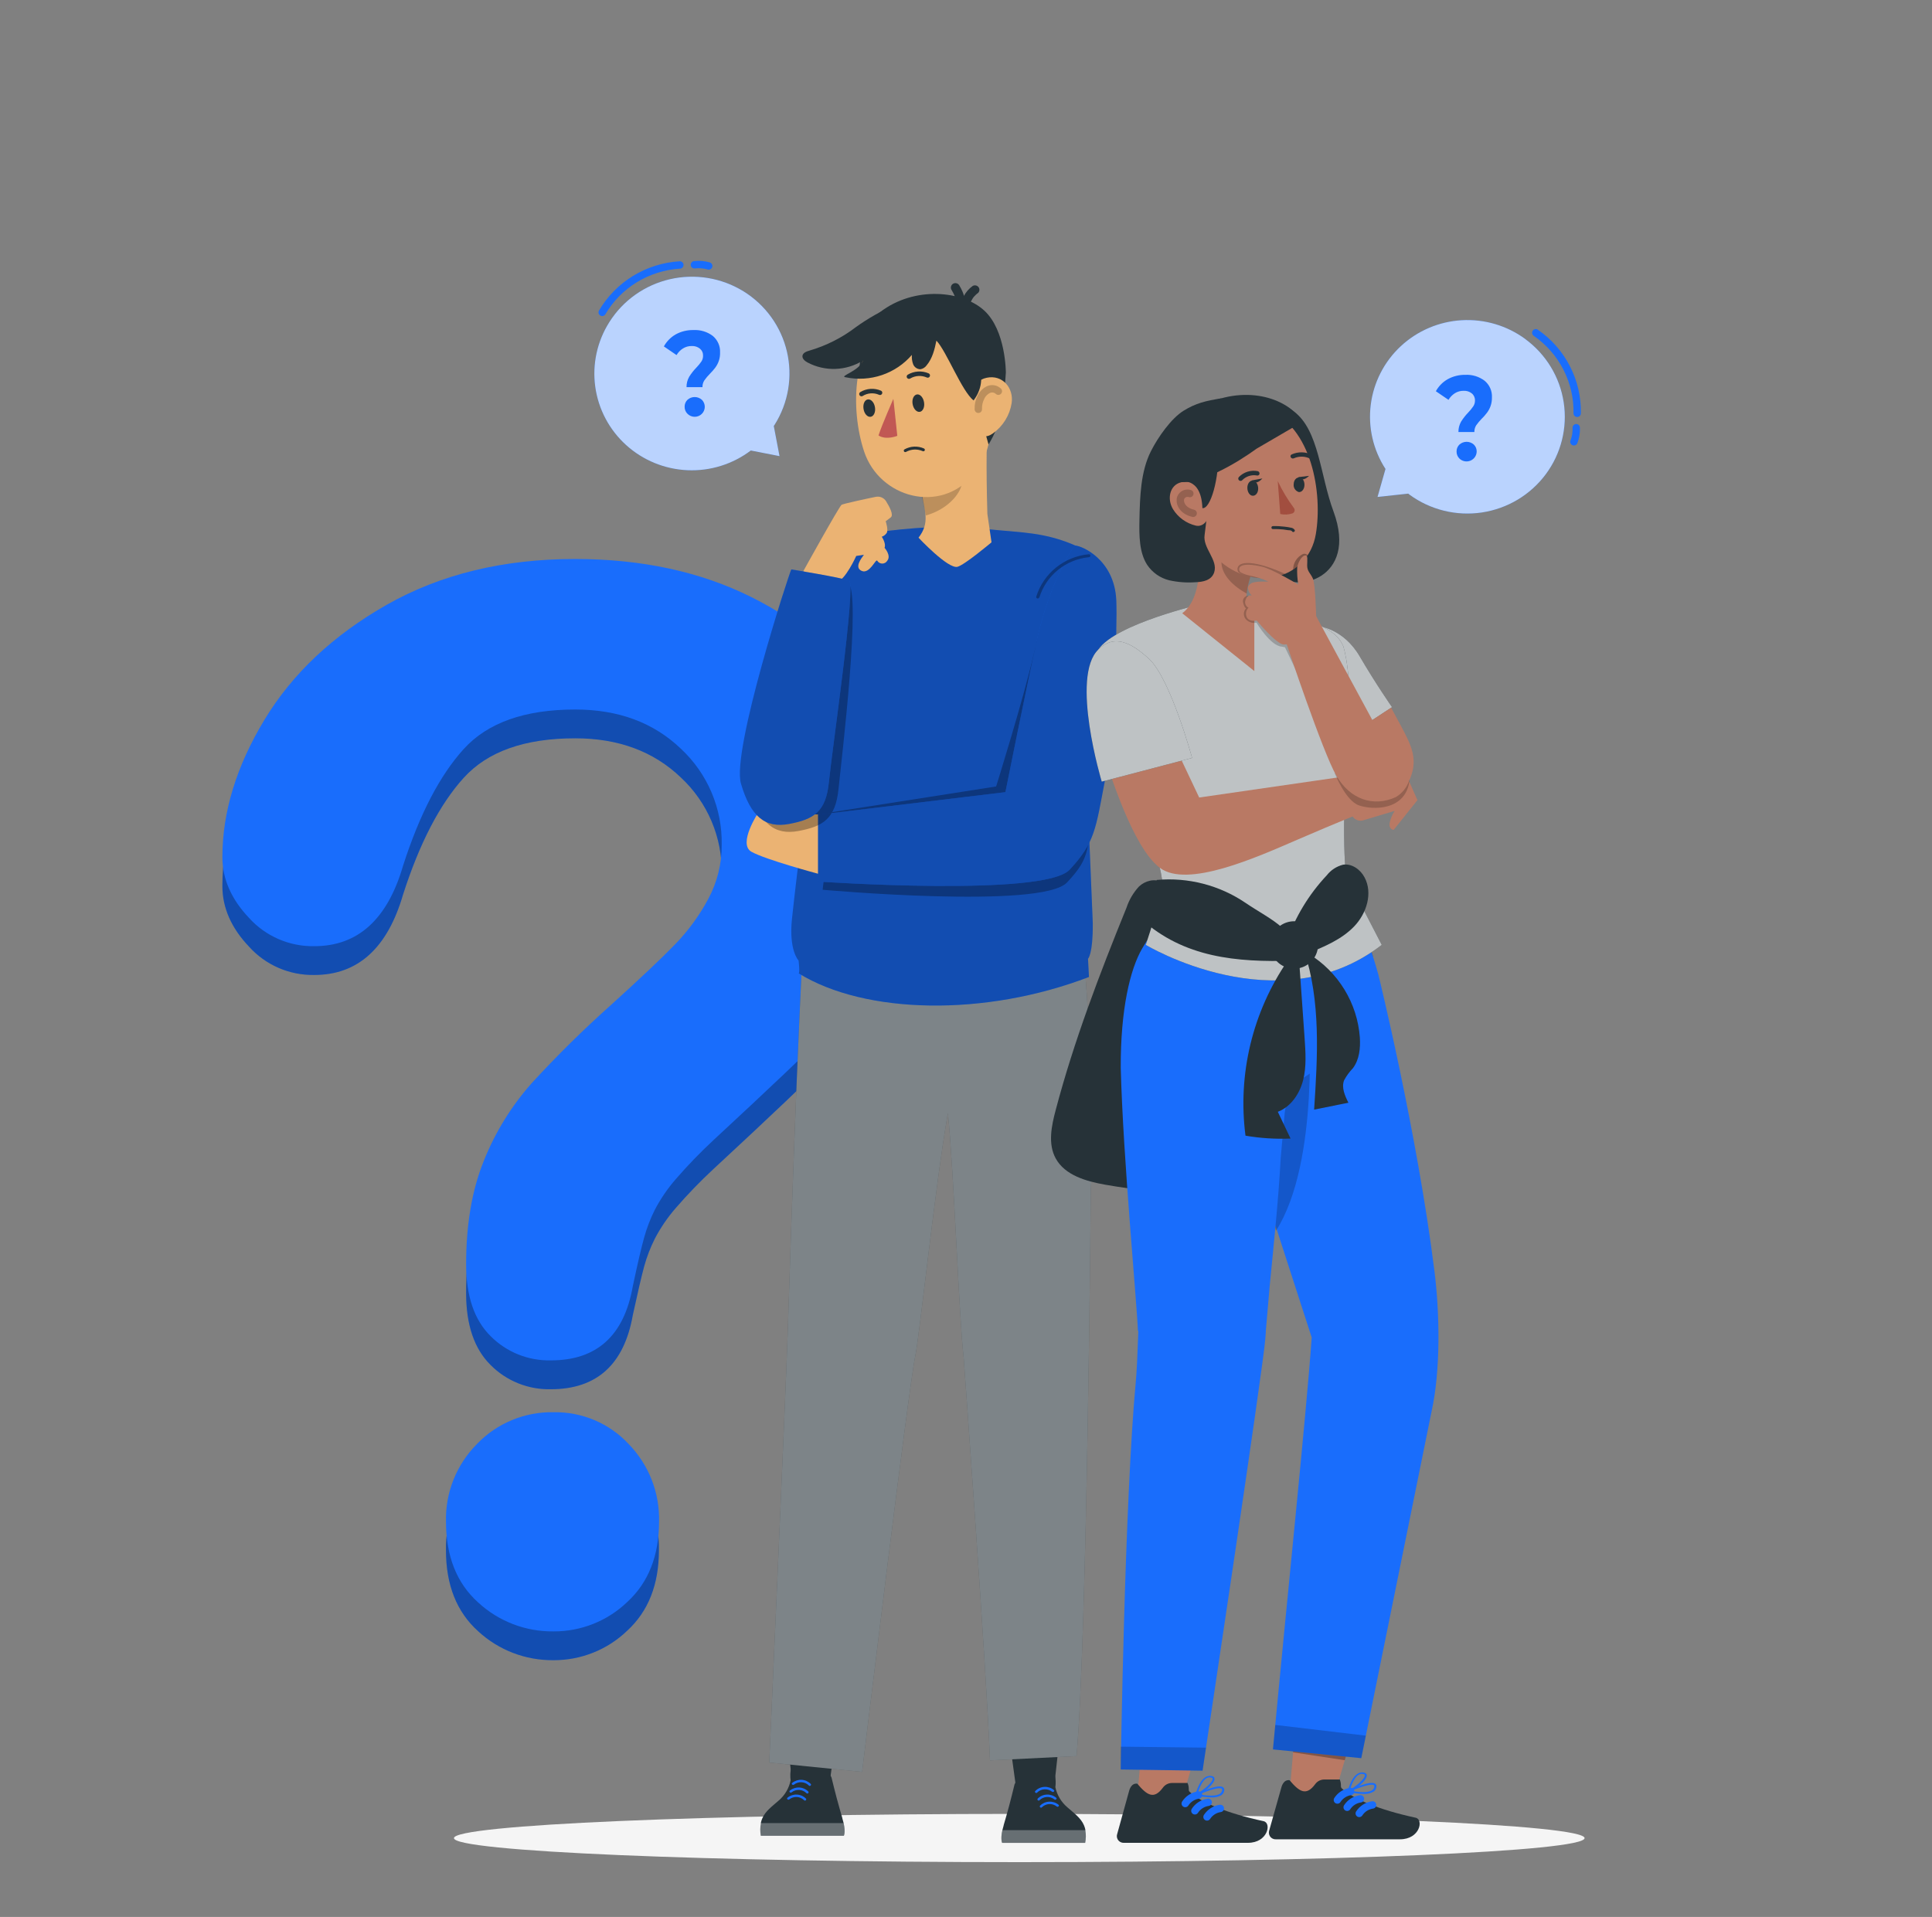 <?xml version="1.0" encoding="UTF-8"?>
<svg xmlns="http://www.w3.org/2000/svg" width="131" height="130" viewBox="0 0 131 130" fill="none">
  <rect x="0" y="0" width="131" height="130" fill="#808080" stroke="none"/>
  <path d="M107.444 124.655C107.444 125.555 90.285 126.284 69.117 126.284C47.949 126.284 30.78 125.555 30.78 124.655C30.78 123.754 47.949 123.012 69.12 123.012C90.291 123.012 107.444 123.754 107.444 124.655Z" fill="#F5F5F5"></path>
  <path d="M37.53 112.587C35.636 112.608 33.807 111.906 32.422 110.625C30.967 109.317 30.24 107.488 30.24 105.136C30.217 104.163 30.392 103.195 30.755 102.291C31.118 101.387 31.661 100.564 32.351 99.873C33.018 99.179 33.822 98.63 34.714 98.261C35.605 97.892 36.564 97.711 37.53 97.729C38.482 97.711 39.426 97.893 40.303 98.263C41.178 98.632 41.966 99.181 42.614 99.873C43.292 100.571 43.824 101.396 44.178 102.299C44.532 103.203 44.702 104.167 44.677 105.136C44.677 107.459 43.957 109.28 42.517 110.598C41.18 111.882 39.39 112.596 37.53 112.587Z" fill="#196DFC"></path>
  <path d="M15.079 60.08C15.079 57.016 16.029 53.913 17.928 50.77C19.827 47.627 22.598 45.024 26.241 42.96C29.886 40.897 34.137 39.865 38.993 39.865C43.508 39.865 47.494 40.727 50.952 42.451C54.41 44.175 57.079 46.521 58.96 49.489C60.821 52.375 61.803 55.734 61.787 59.161C61.787 61.9 61.247 64.302 60.167 66.368C59.166 68.328 57.875 70.129 56.338 71.711C54.859 73.21 52.204 75.733 48.373 79.28C47.477 80.112 46.627 80.991 45.827 81.914C45.273 82.55 44.795 83.248 44.404 83.994C44.102 84.594 43.859 85.222 43.681 85.87C43.508 86.497 43.251 87.604 42.908 89.182C42.318 92.534 40.465 94.211 37.349 94.213C36.591 94.23 35.837 94.093 35.135 93.809C34.432 93.526 33.796 93.104 33.264 92.567C32.157 91.472 31.604 89.844 31.606 87.684C31.606 84.974 32.01 82.628 32.819 80.647C33.584 78.735 34.674 76.968 36.042 75.423C37.757 73.552 39.565 71.769 41.461 70.079C43.454 68.273 44.894 66.911 45.781 65.992C46.668 65.077 47.423 64.043 48.022 62.921C48.63 61.791 48.944 60.528 48.935 59.247C48.959 58.029 48.725 56.819 48.249 55.697C47.773 54.574 47.065 53.563 46.17 52.729C44.318 50.955 41.928 50.068 39.002 50.068C35.581 50.068 33.062 50.961 31.442 52.748C29.822 54.534 28.452 57.17 27.332 60.654C26.274 64.299 24.265 66.12 21.306 66.118C20.475 66.132 19.652 65.969 18.89 65.639C18.129 65.309 17.448 64.821 16.894 64.207C15.684 62.939 15.079 61.563 15.079 60.08Z" fill="#196DFC"></path>
  <g opacity="0.3">
    <path d="M37.53 112.587C35.636 112.608 33.807 111.906 32.422 110.625C30.967 109.317 30.24 107.488 30.24 105.136C30.217 104.163 30.392 103.195 30.755 102.291C31.118 101.387 31.661 100.564 32.351 99.873C33.018 99.179 33.822 98.63 34.714 98.261C35.605 97.892 36.564 97.711 37.53 97.729C38.482 97.711 39.426 97.893 40.303 98.263C41.178 98.632 41.966 99.181 42.614 99.873C43.292 100.571 43.824 101.396 44.178 102.299C44.532 103.203 44.702 104.167 44.677 105.136C44.677 107.459 43.957 109.28 42.517 110.598C41.18 111.882 39.39 112.596 37.53 112.587Z" fill="black"></path>
    <path d="M15.079 60.08C15.079 57.016 16.029 53.913 17.928 50.77C19.827 47.627 22.598 45.024 26.241 42.96C29.886 40.897 34.137 39.865 38.993 39.865C43.508 39.865 47.494 40.727 50.952 42.451C54.41 44.175 57.079 46.521 58.96 49.489C60.821 52.375 61.803 55.734 61.787 59.161C61.787 61.9 61.247 64.302 60.167 66.368C59.166 68.328 57.875 70.129 56.338 71.711C54.859 73.21 52.204 75.733 48.373 79.28C47.477 80.112 46.627 80.991 45.827 81.914C45.273 82.55 44.795 83.248 44.404 83.994C44.102 84.594 43.859 85.222 43.681 85.87C43.508 86.497 43.251 87.604 42.908 89.182C42.318 92.534 40.465 94.211 37.349 94.213C36.591 94.23 35.837 94.093 35.135 93.809C34.432 93.526 33.796 93.104 33.264 92.567C32.157 91.472 31.604 89.844 31.606 87.684C31.606 84.974 32.01 82.628 32.819 80.647C33.584 78.735 34.674 76.968 36.042 75.423C37.757 73.552 39.565 71.769 41.461 70.079C43.454 68.273 44.894 66.911 45.781 65.992C46.668 65.077 47.423 64.043 48.022 62.921C48.63 61.791 48.944 60.528 48.935 59.247C48.959 58.029 48.725 56.819 48.249 55.697C47.773 54.574 47.065 53.563 46.17 52.729C44.318 50.955 41.928 50.068 39.002 50.068C35.581 50.068 33.062 50.961 31.442 52.748C29.822 54.534 28.452 57.17 27.332 60.654C26.274 64.299 24.265 66.12 21.306 66.118C20.475 66.132 19.652 65.969 18.89 65.639C18.129 65.309 17.448 64.821 16.894 64.207C15.684 62.939 15.079 61.563 15.079 60.08Z" fill="black"></path>
  </g>
  <path d="M37.53 110.636C35.636 110.657 33.807 109.955 32.422 108.674C30.967 107.366 30.24 105.535 30.24 103.18C30.217 102.207 30.392 101.239 30.755 100.335C31.118 99.43 31.661 98.608 32.351 97.916C33.018 97.222 33.822 96.674 34.714 96.305C35.605 95.935 36.564 95.754 37.53 95.772C38.482 95.755 39.426 95.936 40.303 96.306C41.179 96.675 41.966 97.224 42.614 97.916C43.294 98.614 43.828 99.438 44.184 100.341C44.539 101.245 44.711 102.21 44.688 103.18C44.688 105.503 43.968 107.324 42.528 108.645C41.188 109.931 39.394 110.646 37.53 110.636Z" fill="#196DFC"></path>
  <path d="M15.079 58.129C15.079 55.065 16.029 51.962 17.928 48.819C19.827 45.676 22.598 43.071 26.241 41.004C29.886 38.94 34.137 37.909 38.993 37.909C43.508 37.909 47.494 38.771 50.952 40.495C54.41 42.219 57.079 44.565 58.96 47.532C60.821 50.419 61.803 53.778 61.787 57.205C61.787 59.944 61.247 62.346 60.167 64.411C59.166 66.372 57.876 68.173 56.338 69.755C54.859 71.252 52.204 73.775 48.373 77.323C47.477 78.155 46.627 79.034 45.827 79.958C45.273 80.594 44.795 81.291 44.404 82.037C44.102 82.638 43.859 83.266 43.681 83.913C43.501 84.542 43.243 85.647 42.908 87.226C42.318 90.581 40.465 92.258 37.349 92.256C36.591 92.273 35.837 92.136 35.135 91.853C34.432 91.57 33.796 91.147 33.264 90.611C32.157 89.517 31.604 87.89 31.606 85.728C31.606 83.017 32.01 80.671 32.819 78.69C33.584 76.779 34.675 75.012 36.042 73.467C37.757 71.596 39.565 69.812 41.461 68.123C43.454 66.317 44.894 64.954 45.781 64.036C46.668 63.12 47.423 62.087 48.022 60.965C48.631 59.835 48.945 58.572 48.935 57.29C48.958 56.073 48.724 54.865 48.248 53.743C47.771 52.622 47.064 51.611 46.17 50.778C44.318 49.004 41.928 48.117 39.002 48.117C35.581 48.117 33.062 49.01 31.442 50.797C29.822 52.583 28.452 55.219 27.332 58.703C26.274 62.347 24.265 64.169 21.306 64.167C20.476 64.181 19.652 64.017 18.891 63.688C18.13 63.359 17.449 62.872 16.894 62.259C15.684 60.987 15.079 59.61 15.079 58.129Z" fill="#196DFC"></path>
  <path d="M103.424 22.992C102.182 22.079 100.657 21.628 99.115 21.716C97.573 21.805 96.111 22.427 94.983 23.475C93.856 24.523 93.134 25.931 92.944 27.453C92.754 28.974 93.108 30.514 93.944 31.804L93.404 33.701L95.488 33.476C95.518 33.497 95.542 33.524 95.572 33.546C96.982 34.578 98.748 35.013 100.48 34.754C102.213 34.494 103.771 33.562 104.811 32.163C105.852 30.763 106.29 29.011 106.028 27.291C105.767 25.571 104.828 24.024 103.418 22.992H103.424Z" fill="#196DFC"></path>
  <path opacity="0.7" d="M103.424 22.992C102.182 22.079 100.657 21.628 99.115 21.716C97.573 21.805 96.111 22.427 94.983 23.475C93.856 24.523 93.134 25.931 92.944 27.453C92.754 28.974 93.108 30.514 93.944 31.804L93.404 33.701L95.488 33.476C95.518 33.497 95.542 33.524 95.572 33.546C96.982 34.578 98.748 35.013 100.48 34.754C102.213 34.494 103.771 33.562 104.811 32.163C105.852 30.763 106.29 29.011 106.028 27.291C105.767 25.571 104.828 24.024 103.418 22.992H103.424Z" fill="white"></path>
  <path d="M104.134 22.566C105.018 23.177 105.738 23.995 106.227 24.949C106.717 25.902 106.963 26.96 106.942 28.03" stroke="#196DFC" stroke-width="0.5" stroke-linecap="round" stroke-linejoin="round"></path>
  <path d="M106.877 29.006C106.892 29.332 106.839 29.658 106.72 29.962" stroke="#196DFC" stroke-width="0.5" stroke-linecap="round" stroke-linejoin="round"></path>
  <path d="M99.071 28.59C99.212 28.367 99.376 28.159 99.56 27.968C99.685 27.839 99.799 27.699 99.9 27.55C99.974 27.435 100.013 27.301 100.011 27.165C100.015 27.073 99.998 26.983 99.962 26.899C99.925 26.816 99.87 26.741 99.8 26.682C99.644 26.556 99.445 26.492 99.244 26.503C99.034 26.499 98.828 26.555 98.65 26.666C98.471 26.78 98.323 26.934 98.215 27.116L97.359 26.532C97.547 26.189 97.828 25.905 98.169 25.712C98.534 25.513 98.944 25.412 99.36 25.42C99.831 25.396 100.295 25.54 100.67 25.825C100.833 25.962 100.963 26.135 101.048 26.33C101.133 26.525 101.172 26.738 101.161 26.95C101.166 27.152 101.134 27.354 101.066 27.545C101.01 27.701 100.931 27.848 100.832 27.982C100.74 28.1 100.621 28.25 100.472 28.392C100.332 28.534 100.204 28.687 100.089 28.85C100.007 28.986 99.966 29.142 99.97 29.3H98.89C98.885 29.052 98.948 28.807 99.071 28.59ZM98.958 31.099C98.895 31.036 98.845 30.962 98.811 30.88C98.778 30.798 98.762 30.71 98.763 30.622C98.761 30.534 98.777 30.447 98.81 30.366C98.843 30.285 98.892 30.212 98.955 30.15C99.089 30.029 99.264 29.962 99.445 29.962C99.626 29.962 99.801 30.029 99.935 30.15C99.998 30.212 100.047 30.285 100.08 30.366C100.113 30.447 100.129 30.534 100.127 30.622C100.124 30.755 100.083 30.885 100.007 30.995C99.931 31.105 99.825 31.191 99.7 31.242C99.576 31.292 99.439 31.306 99.308 31.28C99.176 31.255 99.054 31.192 98.958 31.099Z" fill="#196DFC"></path>
  <path d="M41.31 21.855C40.488 23.156 40.152 24.702 40.361 26.223C40.569 27.745 41.31 29.145 42.452 30.18C43.595 31.216 45.067 31.82 46.612 31.888C48.158 31.956 49.678 31.483 50.908 30.552L52.855 30.933L52.466 28.888C52.485 28.856 52.51 28.829 52.529 28.797C52.988 28.066 53.297 27.252 53.44 26.402C53.582 25.552 53.554 24.682 53.358 23.843C53.162 23.004 52.801 22.211 52.296 21.51C51.791 20.809 51.152 20.214 50.416 19.758C49.679 19.303 48.859 18.995 48.003 18.854C47.147 18.713 46.271 18.74 45.425 18.935C43.718 19.328 42.237 20.379 41.31 21.855Z" fill="#196DFC"></path>
  <path opacity="0.7" d="M41.31 21.855C40.488 23.156 40.152 24.702 40.361 26.223C40.569 27.745 41.31 29.145 42.452 30.18C43.595 31.216 45.067 31.82 46.612 31.888C48.158 31.956 49.678 31.483 50.908 30.552L52.855 30.933L52.466 28.888C52.485 28.856 52.51 28.829 52.529 28.797C52.988 28.066 53.297 27.252 53.44 26.402C53.582 25.552 53.554 24.682 53.358 23.843C53.162 23.004 52.801 22.211 52.296 21.51C51.791 20.809 51.152 20.214 50.416 19.758C49.679 19.303 48.859 18.995 48.003 18.854C47.147 18.713 46.271 18.74 45.425 18.935C43.718 19.328 42.237 20.379 41.31 21.855Z" fill="white"></path>
  <path d="M40.832 21.185C41.375 20.261 42.14 19.483 43.058 18.922C43.977 18.361 45.021 18.034 46.097 17.969" stroke="#196DFC" stroke-width="0.5" stroke-linecap="round" stroke-linejoin="round"></path>
  <path d="M47.083 17.956C47.409 17.917 47.739 17.944 48.055 18.036" stroke="#196DFC" stroke-width="0.5" stroke-linecap="round" stroke-linejoin="round"></path>
  <path d="M46.729 25.554C46.868 25.33 47.031 25.122 47.215 24.932C47.342 24.803 47.458 24.663 47.56 24.514C47.635 24.399 47.673 24.265 47.671 24.128C47.675 24.037 47.659 23.946 47.622 23.863C47.586 23.779 47.53 23.705 47.461 23.646C47.304 23.519 47.106 23.455 46.904 23.466C46.695 23.462 46.488 23.519 46.31 23.63C46.131 23.743 45.981 23.898 45.873 24.08L45.014 23.493C45.203 23.15 45.483 22.866 45.824 22.673C46.192 22.473 46.607 22.373 47.026 22.383C47.494 22.358 47.956 22.499 48.33 22.78C48.494 22.917 48.624 23.09 48.71 23.285C48.796 23.481 48.835 23.693 48.824 23.906C48.836 24.277 48.719 24.641 48.495 24.937C48.403 25.055 48.281 25.205 48.136 25.348C47.994 25.489 47.866 25.642 47.752 25.806C47.668 25.941 47.626 26.097 47.631 26.256H46.551C46.546 26.01 46.608 25.768 46.729 25.554ZM46.615 28.062C46.552 28 46.502 27.926 46.469 27.844C46.436 27.762 46.419 27.674 46.421 27.585C46.419 27.498 46.435 27.411 46.468 27.33C46.501 27.249 46.55 27.175 46.613 27.114C46.747 26.993 46.922 26.926 47.103 26.926C47.284 26.926 47.459 26.993 47.593 27.114C47.72 27.242 47.79 27.416 47.788 27.596C47.786 27.776 47.712 27.947 47.582 28.073C47.453 28.199 47.278 28.268 47.097 28.266C46.915 28.264 46.742 28.191 46.615 28.062Z" fill="#196DFC"></path>
  <path d="M67.867 113.75L68.92 121.417L71.437 121.543L72.252 114.152L67.867 113.75Z" fill="#263238"></path>
  <path d="M73.58 124.976H67.951C67.951 124.976 67.827 124.741 67.967 124.116C67.989 124.02 68.018 123.913 68.053 123.795V123.779C68.108 123.604 68.167 123.393 68.232 123.162C68.502 122.227 68.793 121.005 68.793 121.005C68.793 121.005 69.73 119.013 70.824 119.512C71.785 119.946 71.558 121.195 71.558 121.195C71.67 121.733 71.96 122.218 72.382 122.573C72.832 122.972 73.281 123.28 73.497 123.779C73.538 123.874 73.57 123.974 73.591 124.076C73.593 124.089 73.593 124.103 73.591 124.116C73.642 124.401 73.638 124.693 73.58 124.976Z" fill="#263238"></path>
  <path opacity="0.3" d="M67.967 124.116C67.827 124.741 67.951 124.976 67.951 124.976H73.58C73.642 124.694 73.649 124.402 73.602 124.116H67.967Z" fill="white"></path>
  <path d="M71.337 121.509C71.19 121.391 71.004 121.333 70.816 121.344C70.628 121.356 70.45 121.436 70.319 121.57C70.243 121.645 70.124 121.527 70.203 121.455C70.365 121.29 70.584 121.192 70.816 121.18C71.049 121.168 71.277 121.243 71.456 121.391C71.539 121.458 71.42 121.573 71.337 121.509Z" fill="#196DFC"></path>
  <path d="M71.496 122.031C71.349 121.913 71.163 121.855 70.975 121.866C70.787 121.877 70.609 121.958 70.478 122.093C70.462 122.105 70.442 122.111 70.421 122.109C70.401 122.108 70.382 122.099 70.368 122.085C70.353 122.07 70.345 122.051 70.344 122.031C70.343 122.011 70.349 121.991 70.362 121.975C70.525 121.811 70.743 121.714 70.975 121.703C71.206 121.691 71.434 121.766 71.612 121.913C71.698 121.978 71.58 122.095 71.496 122.031Z" fill="#196DFC"></path>
  <path d="M71.655 122.511C71.508 122.393 71.323 122.334 71.134 122.346C70.946 122.357 70.769 122.438 70.637 122.573C70.621 122.585 70.601 122.591 70.581 122.589C70.56 122.588 70.541 122.579 70.527 122.564C70.513 122.55 70.504 122.531 70.503 122.511C70.502 122.49 70.509 122.47 70.521 122.455C70.685 122.291 70.904 122.194 71.136 122.182C71.368 122.171 71.595 122.246 71.774 122.393C71.858 122.457 71.739 122.575 71.655 122.511Z" fill="#196DFC"></path>
  <path d="M57.302 113.27L56.249 120.938L53.733 121.064L52.917 113.672L57.302 113.27Z" fill="#263238"></path>
  <path d="M51.589 124.497H57.218C57.218 124.497 57.343 124.261 57.202 123.637C57.181 123.54 57.151 123.433 57.116 123.315C57.116 123.315 57.116 123.315 57.116 123.299C57.065 123.125 57.002 122.913 56.938 122.682C56.668 121.747 56.379 120.538 56.379 120.538C56.379 120.538 55.442 118.547 54.346 119.046C53.384 119.48 53.611 120.729 53.611 120.729C53.503 121.265 53.218 121.749 52.801 122.106C52.35 122.506 51.902 122.814 51.689 123.312C51.647 123.408 51.614 123.508 51.592 123.61C51.59 123.623 51.59 123.637 51.592 123.65C51.538 123.93 51.537 124.217 51.589 124.497Z" fill="#263238"></path>
  <path opacity="0.3" d="M57.202 123.636C57.343 124.261 57.218 124.497 57.218 124.497H51.589C51.527 124.214 51.52 123.922 51.567 123.636H57.202Z" fill="white"></path>
  <path d="M53.833 121.029C53.979 120.911 54.165 120.852 54.354 120.864C54.542 120.875 54.719 120.956 54.85 121.09C54.926 121.165 55.045 121.048 54.967 120.975C54.804 120.811 54.586 120.713 54.354 120.701C54.123 120.689 53.895 120.764 53.717 120.911C53.63 120.978 53.749 121.093 53.833 121.029Z" fill="#196DFC"></path>
  <path d="M53.673 121.551C53.82 121.434 54.006 121.375 54.194 121.386C54.383 121.398 54.56 121.479 54.691 121.613C54.707 121.625 54.728 121.631 54.748 121.63C54.768 121.628 54.787 121.619 54.802 121.605C54.816 121.59 54.824 121.571 54.825 121.551C54.826 121.531 54.82 121.511 54.807 121.495C54.644 121.331 54.426 121.234 54.194 121.223C53.963 121.212 53.736 121.287 53.557 121.433C53.474 121.498 53.59 121.616 53.673 121.551Z" fill="#196DFC"></path>
  <path d="M53.514 122.031C53.661 121.913 53.847 121.855 54.035 121.866C54.223 121.877 54.401 121.958 54.532 122.093C54.548 122.105 54.568 122.111 54.589 122.109C54.609 122.108 54.628 122.099 54.642 122.085C54.657 122.07 54.665 122.051 54.666 122.031C54.667 122.011 54.661 121.991 54.648 121.975C54.485 121.811 54.266 121.714 54.035 121.703C53.804 121.691 53.576 121.766 53.398 121.913C53.312 121.978 53.43 122.095 53.514 122.031Z" fill="#196DFC"></path>
  <path d="M73.381 63.43L61.673 64.122L54.51 62.894C54.51 62.894 54.024 71.02 53.414 90.316C53.279 94.521 52.159 119.528 52.159 119.528L58.455 120.163C58.455 120.163 61.582 94.226 62.059 91.962C62.348 90.6 63.41 80.371 64.273 75.48C64.687 79.558 65.029 89.4 65.34 92.047C65.34 92.047 66.903 113.335 67.125 119.383L72.995 119.094C73.718 110.805 73.964 80.609 73.964 80.609C74.369 74.266 73.381 63.43 73.381 63.43Z" fill="#263238"></path>
  <path opacity="0.4" d="M73.381 63.43L61.673 64.122L54.51 62.894C54.51 62.894 54.024 71.02 53.414 90.316C53.279 94.521 52.159 119.528 52.159 119.528L58.455 120.163C58.455 120.163 61.582 94.226 62.059 91.962C62.348 90.6 63.41 80.371 64.273 75.48C64.687 79.558 65.029 89.4 65.34 92.047C65.34 92.047 66.903 113.335 67.125 119.383L72.995 119.094C73.718 110.805 73.964 80.609 73.964 80.609C74.369 74.266 73.381 63.43 73.381 63.43Z" fill="white"></path>
  <path d="M59.195 36.11C60.275 36.043 63.077 35.475 67.095 35.899C69.185 36.121 70.894 36.073 73.035 37.051L74.096 62.608C74.112 64.719 73.772 65.019 73.772 65.019C73.772 65.019 73.832 66.218 73.837 66.255C66.776 68.965 58.647 68.788 54.148 66.006C54.254 66.022 54.148 65.14 54.148 65.14C54.148 65.14 53.471 64.457 53.703 62.286C54.478 55.05 56.176 43.373 57.378 36.861C57.413 36.695 59.03 36.121 59.195 36.11Z" fill="#196DFC"></path>
  <path opacity="0.3" d="M59.195 36.11C60.275 36.043 63.077 35.475 67.095 35.899C69.185 36.121 70.894 36.073 73.035 37.051L74.096 62.608C74.112 64.719 73.772 65.019 73.772 65.019C73.772 65.019 73.832 66.218 73.837 66.255C66.776 68.965 58.647 68.788 54.148 66.006C54.254 66.022 54.148 65.14 54.148 65.14C54.148 65.14 53.471 64.457 53.703 62.286C54.478 55.05 56.176 43.373 57.378 36.861C57.413 36.695 59.03 36.121 59.195 36.11Z" fill="black"></path>
  <path opacity="0.3" d="M72.268 38.447C71.998 38.447 70.856 41.058 70.13 44.223C69.403 47.388 67.543 53.335 67.543 53.335L56.419 55.077L55.779 60.34C55.779 60.34 70.629 61.68 72.352 59.844C74.075 58.009 73.607 57.644 74.242 54.361C74.801 51.434 75.098 44.086 75.009 42.135C74.876 39.361 72.652 38.455 72.268 38.447Z" fill="black"></path>
  <path d="M51.43 55.085C51.43 55.085 50.001 57.229 50.954 57.765C51.907 58.301 55.471 59.255 55.471 59.255V55.235L51.43 55.085Z" fill="#EBB373"></path>
  <path d="M72.946 37.008C72.676 37.008 71.123 39.849 70.4 43.014C69.676 46.179 68.172 53.721 68.172 53.721L55.482 55.251V59.785C55.482 59.785 70.799 60.841 72.527 58.981C74.255 57.121 74.296 56.197 74.922 52.917C75.481 49.99 75.778 42.639 75.689 40.69C75.554 37.919 73.329 37.016 72.946 37.008Z" fill="#196DFC"></path>
  <path opacity="0.3" d="M72.946 37.008C72.676 37.008 71.123 39.849 70.4 43.014C69.676 46.179 68.172 53.721 68.172 53.721L55.482 55.251V59.785C55.482 59.785 70.799 60.841 72.527 58.981C74.255 57.121 74.296 56.197 74.922 52.917C75.481 49.99 75.778 42.639 75.689 40.69C75.554 37.919 73.329 37.016 72.946 37.008Z" fill="black"></path>
  <g opacity="0.3">
    <path d="M70.47 40.532C70.694 39.795 71.133 39.141 71.732 38.653C72.331 38.164 73.063 37.863 73.834 37.788C73.964 37.788 73.964 37.576 73.834 37.587C73.018 37.661 72.243 37.975 71.606 38.488C70.97 39.001 70.502 39.69 70.262 40.468C70.258 40.493 70.263 40.519 70.276 40.54C70.29 40.562 70.311 40.577 70.336 40.584C70.361 40.591 70.387 40.588 70.41 40.577C70.433 40.565 70.45 40.545 70.459 40.522L70.47 40.532Z" fill="black"></path>
  </g>
  <path d="M60.056 35.352C60.056 35.352 60.259 35.966 60.113 36.156C60.034 36.27 59.92 36.355 59.789 36.4C59.789 36.4 60.099 36.858 59.978 37.15C59.978 37.15 60.445 37.67 60.164 38.024C60.13 38.083 60.08 38.133 60.02 38.167C59.96 38.202 59.892 38.22 59.823 38.22C59.753 38.22 59.685 38.202 59.625 38.167C59.565 38.133 59.516 38.083 59.481 38.024C59.384 37.871 58.963 38.951 58.431 38.718C57.899 38.485 58.414 37.855 58.577 37.624L58.058 37.702C58.058 37.702 57.299 39.385 56.732 39.463C56.165 39.541 54.616 39.38 54.478 38.718C54.478 38.718 56.908 34.325 57.065 34.232C57.189 34.162 58.622 33.848 59.37 33.696C59.504 33.666 59.644 33.678 59.771 33.73C59.897 33.783 60.005 33.873 60.078 33.988C60.318 34.374 60.618 34.934 60.391 35.095L60.056 35.349" fill="#EBB373"></path>
  <path opacity="0.3" d="M54.297 39.09C54.165 39.275 50.223 51.386 50.879 53.621C51.535 55.857 52.518 56.663 54.157 56.352C55.795 56.041 56.649 55.548 56.857 53.495C57.065 51.443 58.444 40.079 57.483 39.487C57.011 39.203 54.297 39.09 54.297 39.09Z" fill="black"></path>
  <path d="M53.657 38.616C53.528 38.801 49.586 50.909 50.242 53.144C50.898 55.38 51.88 56.186 53.519 55.875C55.158 55.565 56.009 55.071 56.206 53.021C56.403 50.971 58.074 39.578 57.569 39.375C57.065 39.171 53.657 38.616 53.657 38.616Z" fill="#196DFC"></path>
  <path opacity="0.3" d="M53.657 38.616C53.528 38.801 49.586 50.909 50.242 53.144C50.898 55.38 51.88 56.186 53.519 55.875C55.158 55.565 56.009 55.071 56.206 53.021C56.403 50.971 58.074 39.578 57.569 39.375C57.065 39.171 53.657 38.616 53.657 38.616Z" fill="black"></path>
  <path d="M67.23 36.778C67.23 36.778 65.397 38.321 64.919 38.439C64.276 38.597 62.281 36.464 62.281 36.464C63.072 35.443 62.689 34.66 62.513 33.487L67.557 28.663C67.557 28.663 67.03 28.663 67.017 28.663C66.887 29.083 66.857 31.629 66.949 34.851L67.23 36.778Z" fill="#EBB373"></path>
  <g opacity="0.2">
    <path d="M65.07 33.248C64.646 34.068 63.72 34.703 62.772 34.958C62.772 34.87 62.732 34.746 62.721 34.66C62.702 34.526 62.651 34.325 62.624 34.186C62.597 34.047 62.545 33.832 62.494 33.65C62.467 33.583 62.443 33.599 62.419 33.532L62.365 33.393L64.984 31.721C65.248 31.841 65.399 32.584 65.07 33.248Z" fill="black"></path>
  </g>
  <path d="M67.181 25.321C67.171 24.572 66.969 23.838 66.592 23.189C66.216 22.54 65.679 21.997 65.032 21.611C64.385 21.226 63.649 21.012 62.895 20.988C62.141 20.965 61.393 21.133 60.723 21.477C57.677 23.021 57.65 27.813 58.595 30.63C59.643 33.76 63.752 34.886 65.988 32.203C67.473 30.418 67.262 28.539 67.181 25.321Z" fill="#EBB373"></path>
  <path d="M62.656 27.288C62.708 27.612 62.575 27.901 62.362 27.931C62.149 27.96 61.933 27.725 61.879 27.395C61.825 27.065 61.96 26.781 62.176 26.749C62.392 26.717 62.605 26.961 62.656 27.288Z" fill="#263238"></path>
  <path d="M59.327 27.62C59.381 27.944 59.249 28.234 59.033 28.266C58.817 28.298 58.603 28.06 58.552 27.73C58.501 27.4 58.63 27.116 58.846 27.087C59.062 27.057 59.276 27.296 59.327 27.62Z" fill="#263238"></path>
  <path d="M60.575 27.047C60.575 27.047 59.794 28.823 59.567 29.531C60.089 29.869 60.842 29.558 60.842 29.558L60.575 27.047Z" fill="#C15854"></path>
  <path d="M63.002 25.581C62.98 25.597 62.954 25.608 62.926 25.612C62.899 25.615 62.871 25.612 62.845 25.602C62.666 25.523 62.471 25.487 62.276 25.498C62.08 25.509 61.89 25.567 61.722 25.666C61.688 25.689 61.647 25.698 61.606 25.691C61.566 25.684 61.53 25.662 61.506 25.629C61.494 25.612 61.486 25.594 61.481 25.574C61.477 25.554 61.476 25.534 61.48 25.514C61.483 25.494 61.491 25.475 61.502 25.458C61.513 25.441 61.527 25.426 61.544 25.414C61.755 25.288 61.994 25.213 62.241 25.196C62.487 25.179 62.734 25.221 62.961 25.318C62.98 25.325 62.998 25.336 63.013 25.351C63.027 25.365 63.039 25.382 63.047 25.4C63.055 25.419 63.059 25.439 63.059 25.46C63.059 25.48 63.056 25.5 63.048 25.519C63.037 25.543 63.021 25.564 63.002 25.581Z" fill="#263238"></path>
  <path d="M58.344 26.859C58.316 26.847 58.293 26.825 58.279 26.797C58.269 26.78 58.262 26.761 58.259 26.741C58.256 26.721 58.258 26.7 58.263 26.681C58.268 26.661 58.278 26.643 58.29 26.627C58.303 26.611 58.318 26.598 58.336 26.588C58.545 26.462 58.782 26.388 59.027 26.372C59.271 26.356 59.516 26.399 59.74 26.497C59.758 26.506 59.775 26.519 59.788 26.534C59.801 26.549 59.811 26.567 59.817 26.586C59.824 26.606 59.826 26.626 59.824 26.646C59.823 26.666 59.817 26.686 59.808 26.703C59.799 26.722 59.787 26.738 59.772 26.751C59.757 26.765 59.739 26.775 59.72 26.781C59.701 26.788 59.681 26.791 59.66 26.789C59.64 26.788 59.62 26.782 59.602 26.773C59.424 26.695 59.23 26.662 59.036 26.677C58.842 26.691 58.654 26.753 58.49 26.856C58.468 26.869 58.443 26.876 58.417 26.877C58.392 26.877 58.367 26.871 58.344 26.859Z" fill="#263238"></path>
  <path d="M66.223 27.266C66.223 27.266 65.734 21.815 64.02 21.609C62.305 21.402 62.041 22.989 60.917 23.029C59.794 23.069 59.81 22.247 59.81 22.247C59.154 22.71 58.714 24.04 58.258 25.066C58.258 25.066 58.49 22.073 59.684 21.159C62.003 19.382 65.262 19.706 66.736 21.059C68.21 22.413 68.202 25.272 68.202 25.272C68.056 27.483 67.891 28.724 67.028 30.145L66.223 27.266Z" fill="#263238"></path>
  <path d="M68.596 27.336C68.531 27.745 68.386 28.138 68.167 28.491C67.949 28.844 67.663 29.151 67.325 29.394C66.412 30.037 65.872 29.022 65.802 27.968C65.737 27.022 65.831 25.843 66.903 25.618C67.975 25.393 68.745 26.307 68.596 27.336Z" fill="#EBB373"></path>
  <path opacity="0.2" d="M67.694 26.532C67.606 26.45 67.495 26.395 67.375 26.375C67.256 26.355 67.133 26.371 67.022 26.419C66.802 26.524 66.626 26.701 66.523 26.921C66.387 27.178 66.323 27.467 66.336 27.757" stroke="black" stroke-width="0.5" stroke-linecap="round" stroke-linejoin="round"></path>
  <path d="M65.413 22.793C65.305 22.417 65.119 22.067 64.868 21.765C64.617 21.463 64.305 21.217 63.952 21.041C63.607 20.906 63.242 20.827 62.872 20.808C61.889 20.727 62.54 20.398 61.555 20.478L60.637 20.706C59.724 21.101 58.857 21.593 58.05 22.172C57.101 22.899 56.025 23.444 54.875 23.78C54.68 23.836 54.448 23.924 54.413 24.12C54.378 24.316 54.572 24.485 54.753 24.581C55.336 24.89 55.99 25.041 56.65 25.018C57.31 24.995 57.952 24.8 58.512 24.452C58.261 25.181 56.827 25.524 57.356 25.589C58.171 25.755 59.015 25.702 59.802 25.435C60.589 25.168 61.289 24.696 61.83 24.069C61.813 24.282 61.841 24.495 61.914 24.696C61.952 24.796 62.019 24.882 62.106 24.943C62.194 25.005 62.298 25.039 62.405 25.042C62.49 25.028 62.572 24.997 62.645 24.951C62.719 24.904 62.782 24.845 62.832 24.774C63.221 24.308 63.372 23.702 63.493 23.099C64.184 23.825 65.219 26.543 66.015 27.154C67.37 25.345 65.659 23.533 65.413 22.793Z" fill="#263238"></path>
  <path d="M61.433 30.646C61.604 30.551 61.794 30.497 61.99 30.487C62.185 30.478 62.38 30.514 62.559 30.592C62.582 30.605 62.609 30.608 62.635 30.601C62.66 30.595 62.682 30.579 62.697 30.557C62.71 30.534 62.713 30.506 62.706 30.48C62.699 30.454 62.682 30.432 62.659 30.418C62.449 30.323 62.219 30.279 61.988 30.288C61.757 30.298 61.532 30.362 61.331 30.474C61.319 30.481 61.309 30.49 61.301 30.5C61.293 30.511 61.288 30.523 61.284 30.535C61.281 30.548 61.281 30.561 61.282 30.574C61.284 30.587 61.289 30.6 61.295 30.611C61.302 30.622 61.311 30.632 61.322 30.64C61.332 30.648 61.344 30.654 61.357 30.657C61.37 30.66 61.383 30.661 61.396 30.659C61.409 30.657 61.422 30.652 61.433 30.646Z" fill="#263238"></path>
  <path d="M65.432 20.293C65.353 19.957 65.22 19.636 65.038 19.342C64.995 19.275 64.929 19.227 64.852 19.209C64.775 19.19 64.694 19.202 64.625 19.241C64.557 19.281 64.507 19.346 64.486 19.421C64.464 19.497 64.473 19.578 64.511 19.647C64.592 19.775 64.662 19.91 64.722 20.049L64.692 19.977C64.757 20.131 64.808 20.291 64.846 20.454C64.856 20.492 64.875 20.527 64.899 20.558C64.924 20.59 64.954 20.616 64.989 20.635C65.023 20.654 65.061 20.667 65.101 20.672C65.14 20.676 65.18 20.673 65.219 20.663C65.295 20.64 65.36 20.589 65.4 20.52C65.44 20.451 65.451 20.37 65.432 20.293Z" fill="#263238"></path>
  <path d="M65.74 20.987C65.74 20.955 65.74 20.923 65.74 20.893C65.74 20.864 65.74 20.81 65.74 20.799C65.74 20.789 65.74 20.866 65.74 20.818C65.74 20.77 65.74 20.791 65.74 20.778C65.74 20.765 65.753 20.716 65.761 20.687C65.775 20.626 65.793 20.566 65.815 20.507C65.815 20.507 65.815 20.483 65.829 20.47C65.842 20.456 65.845 20.454 65.829 20.47C65.846 20.443 65.86 20.414 65.869 20.384C65.896 20.334 65.926 20.283 65.958 20.231L66.012 20.156C65.983 20.191 66.012 20.156 66.026 20.137C66.064 20.092 66.104 20.049 66.147 20.009L66.218 19.945L66.258 19.912C66.199 19.955 66.288 19.886 66.258 19.912C66.328 19.872 66.378 19.806 66.399 19.729C66.42 19.651 66.409 19.569 66.369 19.5C66.327 19.431 66.26 19.382 66.183 19.362C66.105 19.342 66.023 19.353 65.953 19.392C65.696 19.577 65.487 19.818 65.341 20.098C65.196 20.377 65.119 20.686 65.116 21C65.123 21.076 65.158 21.145 65.214 21.196C65.27 21.247 65.344 21.275 65.42 21.275C65.496 21.275 65.569 21.247 65.625 21.196C65.681 21.145 65.716 21.076 65.723 21L65.74 20.987Z" fill="#263238"></path>
  <path d="M89.421 42.47C89.421 42.47 91.087 42.615 92.194 44.51C93.301 46.404 94.387 47.956 94.387 47.956L90.806 50.325L89.421 42.47Z" fill="#263238"></path>
  <path opacity="0.7" d="M89.421 42.47C89.421 42.47 91.087 42.615 92.194 44.51C93.301 46.404 94.387 47.956 94.387 47.956L90.806 50.325L89.421 42.47Z" fill="white"></path>
  <path d="M91.5 58.829C91.076 58.6 90.594 58.499 90.112 58.537C86.517 58.501 82.927 58.832 79.399 59.523L78.781 59.826C78.292 59.558 77.641 59.732 77.231 60.118C76.849 60.532 76.559 61.023 76.383 61.557C74.558 66.051 72.819 70.591 71.582 75.278C71.296 76.35 71.042 77.573 71.582 78.559C72.212 79.709 73.653 80.113 74.949 80.344C79.191 81.091 83.519 81.148 87.826 81.148C88.873 81.148 89.986 81.129 90.855 80.539C92.062 79.714 92.348 78.093 92.489 76.645C93.007 71.349 92.953 66.013 92.326 60.729C92.246 60.032 92.1 59.228 91.5 58.829Z" fill="#263238"></path>
  <path d="M87.437 121.696L90.415 121.986L92.615 114.498L88.085 114.01L87.437 121.696Z" fill="#B97964"></path>
  <path d="M90.847 120.68H89.783C89.665 120.682 89.548 120.711 89.443 120.765C89.338 120.82 89.247 120.898 89.178 120.994C88.563 121.825 88.098 121.509 87.437 120.726C87.013 120.678 86.897 121.16 86.864 121.289L86.054 124.159C86.038 124.216 86.033 124.276 86.04 124.335C86.046 124.394 86.065 124.452 86.094 124.504C86.123 124.556 86.162 124.601 86.209 124.638C86.256 124.675 86.31 124.703 86.368 124.719C86.411 124.73 86.455 124.735 86.5 124.735H94.927C96.277 124.735 96.547 123.395 95.99 123.272C93.509 122.736 91.751 122.002 90.985 121.283C90.855 121.163 90.99 121.069 90.847 120.68Z" fill="#263238"></path>
  <path d="M93.15 121.495C93.205 121.456 93.249 121.404 93.28 121.345C93.311 121.285 93.328 121.219 93.328 121.152C93.333 121.116 93.328 121.079 93.312 121.046C93.297 121.013 93.272 120.984 93.242 120.964C92.91 120.731 91.579 121.348 91.43 121.42C91.422 121.423 91.415 121.427 91.408 121.434C91.402 121.44 91.398 121.447 91.395 121.455C91.39 121.47 91.39 121.486 91.397 121.5C91.404 121.514 91.415 121.525 91.43 121.53C91.757 121.608 92.091 121.651 92.426 121.659C92.679 121.68 92.932 121.623 93.15 121.495ZM93.15 121.064C93.163 121.072 93.174 121.084 93.18 121.098C93.187 121.113 93.188 121.129 93.185 121.144C93.182 121.193 93.169 121.241 93.146 121.284C93.123 121.328 93.091 121.366 93.053 121.396C92.753 121.618 92.024 121.522 91.63 121.45C92.197 121.208 92.98 120.938 93.163 121.064H93.15Z" fill="#196DFC"></path>
  <path d="M91.481 121.543C91.881 121.377 92.718 120.739 92.672 120.383C92.672 120.311 92.613 120.225 92.432 120.201C91.703 120.118 91.39 121.417 91.39 121.471C91.387 121.482 91.387 121.494 91.39 121.505C91.394 121.515 91.4 121.525 91.409 121.533C91.415 121.535 91.422 121.537 91.429 121.537C91.436 121.537 91.443 121.535 91.449 121.533L91.481 121.543ZM92.407 120.305C92.543 120.321 92.543 120.37 92.543 120.386C92.58 120.595 91.973 121.136 91.541 121.364C91.63 121.061 91.897 120.292 92.351 120.292L92.407 120.305Z" fill="#196DFC"></path>
  <path d="M91.584 121.492C91.401 121.519 91.225 121.585 91.07 121.685C90.914 121.785 90.782 121.916 90.682 122.071" stroke="#196DFC" stroke-width="0.5" stroke-linecap="round" stroke-linejoin="round"></path>
  <path d="M92.245 121.988C92.062 122.014 91.886 122.078 91.731 122.178C91.575 122.277 91.443 122.409 91.344 122.564" stroke="#196DFC" stroke-width="0.5" stroke-linecap="round" stroke-linejoin="round"></path>
  <path d="M93.069 122.404C92.885 122.429 92.709 122.494 92.553 122.593C92.397 122.693 92.264 122.825 92.164 122.98" stroke="#196DFC" stroke-width="0.5" stroke-linecap="round" stroke-linejoin="round"></path>
  <path opacity="0.3" d="M91.452 118.456L91.182 119.373L87.677 118.839L87.739 118.086L91.452 118.456Z" fill="black"></path>
  <path d="M77.112 121.932L80.093 122.221L82.293 114.736L77.763 114.246L77.112 121.932Z" fill="#B97964"></path>
  <path d="M80.525 120.916H79.461C79.342 120.917 79.225 120.946 79.119 121.001C79.014 121.055 78.923 121.134 78.853 121.23C78.241 122.061 77.773 121.747 77.112 120.962C76.688 120.914 76.572 121.396 76.54 121.527L75.746 124.398C75.729 124.454 75.724 124.514 75.731 124.573C75.737 124.631 75.756 124.688 75.785 124.74C75.814 124.792 75.852 124.838 75.899 124.874C75.945 124.911 75.999 124.939 76.056 124.955C76.099 124.968 76.144 124.974 76.189 124.974H84.615C85.965 124.974 86.235 123.634 85.682 123.508C83.201 122.972 81.443 122.238 80.673 121.522C80.533 121.404 80.679 121.305 80.525 120.916Z" fill="#263238"></path>
  <path d="M82.831 121.734C82.886 121.694 82.932 121.643 82.963 121.583C82.995 121.522 83.011 121.456 83.011 121.388C83.016 121.352 83.011 121.316 82.995 121.283C82.98 121.25 82.956 121.223 82.925 121.203C82.593 120.967 81.262 121.584 81.113 121.656C81.105 121.659 81.098 121.664 81.092 121.671C81.086 121.677 81.081 121.685 81.078 121.693C81.073 121.708 81.074 121.724 81.08 121.738C81.087 121.752 81.099 121.763 81.113 121.768C81.44 121.844 81.774 121.886 82.11 121.894C82.361 121.919 82.614 121.862 82.831 121.734ZM82.831 121.302C82.844 121.31 82.854 121.322 82.86 121.336C82.867 121.349 82.868 121.365 82.866 121.38C82.863 121.429 82.85 121.477 82.827 121.52C82.804 121.564 82.772 121.602 82.733 121.632C82.431 121.857 81.702 121.76 81.311 121.688C81.872 121.447 82.658 121.174 82.841 121.302H82.831Z" fill="#196DFC"></path>
  <path d="M81.159 121.782C81.556 121.616 82.393 120.965 82.35 120.619C82.35 120.546 82.291 120.461 82.11 120.437C81.381 120.353 81.067 121.653 81.067 121.71C81.064 121.721 81.064 121.732 81.067 121.743C81.07 121.754 81.077 121.764 81.086 121.771H81.127L81.159 121.782ZM82.085 120.544C82.22 120.544 82.22 120.605 82.22 120.624C82.258 120.833 81.651 121.375 81.216 121.602C81.308 121.3 81.575 120.53 82.026 120.53L82.085 120.544Z" fill="#196DFC"></path>
  <path d="M81.27 121.731C81.086 121.758 80.91 121.823 80.754 121.923C80.598 122.023 80.466 122.155 80.365 122.31" stroke="#196DFC" stroke-width="0.5" stroke-linecap="round" stroke-linejoin="round"></path>
  <path d="M81.923 122.224C81.74 122.251 81.564 122.316 81.408 122.416C81.252 122.516 81.119 122.648 81.019 122.803" stroke="#196DFC" stroke-width="0.5" stroke-linecap="round" stroke-linejoin="round"></path>
  <path d="M82.744 122.64C82.561 122.666 82.386 122.732 82.23 122.832C82.075 122.932 81.942 123.064 81.842 123.218" stroke="#196DFC" stroke-width="0.5" stroke-linecap="round" stroke-linejoin="round"></path>
  <path opacity="0.3" d="M77.355 119.075L77.417 118.322L81.13 118.692L80.86 119.611" fill="black"></path>
  <path opacity="0.2" d="M93.109 64.87C93.109 64.87 90.922 67.163 86.629 67.201C82.337 67.239 77.533 64.762 77.533 64.762L78.073 63.848L90.42 65.188L92.783 63.848L93.109 64.87Z" fill="black"></path>
  <path d="M93.485 66.196C93.485 66.196 96.09 76.79 97.265 86.216C97.624 89.089 97.691 92.932 97.06 95.762L92.302 119.233L86.314 118.638C87.256 108.511 88.565 96.019 88.941 90.705L82.058 69.439L93.485 66.196Z" fill="#196DFC"></path>
  <path opacity="0.2" d="M85.749 80.869C85.73 80.968 88.719 68.855 88.719 68.855C88.719 68.855 89.529 78.741 86.522 83.461L85.749 80.869Z" fill="black"></path>
  <path d="M77.017 93.663C77.074 93.063 77.131 91.857 77.185 90.265H77.158C77.077 88.183 76.153 78.594 75.992 72.422C75.975 68.479 76.621 65.722 77.455 64.307C77.498 64.234 77.536 64.167 77.574 64.108C77.711 63.88 77.798 63.752 77.798 63.752C77.995 63.776 78.192 63.795 78.386 63.811L78.602 63.827C85.892 64.363 91.246 61.506 91.246 61.506C92.113 63.023 92.534 62.707 93.485 66.185C92.85 67.091 90.906 72.414 87.275 73.601L86.84 78.524C86.675 81.563 86.346 84.567 86.087 87.269L85.833 90.217C85.833 90.41 85.806 90.6 85.795 90.788C85.693 92.49 81.54 120.08 81.54 120.08L75.992 120C75.992 120 76.253 101.765 77.017 93.663Z" fill="#196DFC"></path>
  <path opacity="0.2" d="M92.613 117.706L92.302 119.233L86.314 118.638L86.47 116.979L92.613 117.706Z" fill="black"></path>
  <path opacity="0.2" d="M81.54 120.08L81.775 118.52L75.992 118.453V120L81.54 120.08Z" fill="black"></path>
  <path d="M76.34 50.349L74.477 44.046C75.657 42.298 81.497 40.958 81.497 40.958L85.339 41.167C85.339 41.167 86.813 41.494 88.077 41.902C89.764 42.438 90.677 42.888 91.079 43.818C91.079 43.818 91.784 45.876 91.349 50.119C91.233 51.285 90.966 57.44 91.295 59.445L93.69 64.079C86.67 69.503 77.69 64.079 77.69 64.079C78.003 63.119 78.697 60.999 78.84 60.059C78.737 58.866 78.4 58.081 77.89 55.991C77.782 55.591 76.51 50.74 76.34 50.349Z" fill="#263238"></path>
  <path opacity="0.7" d="M76.34 50.349L74.477 44.046C75.657 42.298 81.497 40.958 81.497 40.958L85.339 41.167C85.339 41.167 86.813 41.494 88.077 41.902C89.764 42.438 90.677 42.888 91.079 43.818C91.079 43.818 91.784 45.876 91.349 50.119C91.233 51.285 90.966 57.44 91.295 59.445L93.69 64.079C86.67 69.503 77.69 64.079 77.69 64.079C78.003 63.119 78.697 60.999 78.84 60.059C78.737 58.866 78.4 58.081 77.89 55.991C77.782 55.591 76.51 50.74 76.34 50.349Z" fill="white"></path>
  <path opacity="0.2" d="M77.069 52.606H77.412L78.44 49.583L77.987 56.43L77.036 52.847L77.069 52.606Z" fill="black"></path>
  <path d="M84.437 61.219C82.678 60.03 80.557 59.484 78.438 59.675L77.412 62.355C80.284 64.926 83.797 65.271 87.672 65.151C88.209 63.162 86.173 62.404 84.437 61.219Z" fill="#263238"></path>
  <path d="M92.521 59.496C92.237 58.96 91.659 58.55 91.066 58.641C90.628 58.752 90.24 59.004 89.964 59.359C88.746 60.655 87.816 62.191 87.237 63.867L87.464 65.148L88.662 64.66C89.796 64.2 90.966 63.712 91.813 62.833C92.661 61.954 93.099 60.568 92.521 59.496Z" fill="#263238"></path>
  <path d="M89.37 64.084C89.37 64.402 89.275 64.713 89.097 64.978C88.919 65.242 88.666 65.448 88.37 65.57C88.074 65.692 87.748 65.723 87.434 65.661C87.12 65.599 86.831 65.446 86.605 65.221C86.378 64.996 86.224 64.71 86.161 64.398C86.099 64.086 86.131 63.763 86.253 63.469C86.376 63.175 86.584 62.924 86.85 62.747C87.116 62.571 87.43 62.476 87.75 62.476C88.18 62.476 88.592 62.646 88.895 62.947C89.199 63.249 89.37 63.658 89.37 64.084Z" fill="#263238"></path>
  <path d="M88.46 70.417L88.055 64.674L87.302 65.162C84.925 68.636 83.911 72.853 84.451 77.018C85.46 77.19 86.484 77.256 87.507 77.213C87.218 76.608 86.929 76.005 86.643 75.399C87.534 75.056 88.123 74.172 88.358 73.255C88.592 72.339 88.525 71.363 88.46 70.417Z" fill="#263238"></path>
  <path d="M91.741 72.435C92.17 71.851 92.251 71.095 92.205 70.361C92.122 69.209 91.763 68.094 91.16 67.107C90.557 66.12 89.726 65.29 88.736 64.684L88.414 64.433C89.567 67.885 89.343 71.62 89.105 75.249L91.43 74.783C91.19 74.306 90.947 73.759 91.136 73.263C91.298 72.961 91.502 72.682 91.741 72.435Z" fill="#263238"></path>
  <path d="M85.649 29.933C85.649 29.933 86.287 36.938 86.638 38.951C87.745 40.267 92.127 39.316 90.418 34.685C89.51 32.243 89.435 29.153 87.718 27.896C85.32 26.127 85.649 29.933 85.649 29.933Z" fill="#263238"></path>
  <path d="M85.05 41.511C84.854 41.34 84.704 41.123 84.616 40.88C84.527 40.637 84.502 40.375 84.542 40.12C84.611 39.654 84.735 39.197 84.912 38.761L84.313 38.115L81.197 35.21C81.346 37.217 81.705 40.441 80.163 41.588L85.05 45.509V41.511Z" fill="#B97964"></path>
  <path opacity="0.2" d="M84.534 40.254C83.689 39.795 82.75 38.983 82.825 38.013C82.848 37.658 82.915 37.307 83.022 36.968L84.78 39.128C84.658 39.493 84.576 39.871 84.534 40.254Z" fill="black"></path>
  <path d="M80.387 32.007C80.781 35.065 80.884 36.365 82.547 37.903C85.034 40.237 88.695 39.289 89.219 36.228C89.691 33.471 88.965 28.936 85.884 27.754C82.839 26.604 79.99 28.944 80.387 32.007Z" fill="#B97964"></path>
  <path opacity="0.2" d="M87.142 38.919C84.713 37.818 83.749 38.115 83.927 38.726C84.008 38.994 85.107 39.179 85.107 39.179L85.471 39.211C85.502 39.211 85.533 39.216 85.561 39.228C85.589 39.24 85.615 39.258 85.636 39.281C85.552 39.367 87.059 39.026 87.142 38.919Z" fill="black"></path>
  <path opacity="0.3" d="M88.663 37.651C88.624 37.608 88.574 37.577 88.517 37.562C88.461 37.548 88.401 37.551 88.347 37.571C88.145 37.669 87.975 37.821 87.857 38.011C87.739 38.201 87.677 38.42 87.68 38.643C87.871 38.519 88.052 38.379 88.22 38.225C88.382 38.045 88.529 37.853 88.663 37.651Z" fill="black"></path>
  <path d="M84.578 33.085C84.578 33.374 84.745 33.621 84.95 33.621C85.155 33.621 85.315 33.412 85.312 33.125C85.309 32.838 85.142 32.589 84.939 32.589C84.737 32.589 84.575 32.798 84.578 33.085Z" fill="#263238"></path>
  <path d="M87.72 32.817C87.702 32.934 87.725 33.054 87.788 33.155C87.85 33.256 87.947 33.332 88.061 33.369C88.26 33.393 88.436 33.189 88.449 32.91C88.463 32.632 88.312 32.374 88.109 32.374C87.907 32.374 87.734 32.538 87.72 32.817Z" fill="#263238"></path>
  <path d="M84.113 32.613C84.133 32.615 84.153 32.612 84.172 32.605C84.19 32.598 84.207 32.587 84.221 32.573C84.349 32.44 84.507 32.34 84.683 32.283C84.859 32.226 85.046 32.213 85.228 32.246C85.247 32.251 85.267 32.251 85.286 32.248C85.305 32.245 85.323 32.238 85.34 32.227C85.356 32.217 85.37 32.203 85.38 32.187C85.391 32.17 85.398 32.152 85.401 32.133C85.407 32.093 85.398 32.053 85.375 32.019C85.353 31.985 85.319 31.961 85.279 31.951C85.05 31.906 84.813 31.919 84.59 31.989C84.366 32.059 84.165 32.183 84.002 32.35C83.975 32.38 83.96 32.418 83.96 32.458C83.96 32.497 83.975 32.535 84.002 32.565C84.032 32.594 84.071 32.611 84.113 32.613Z" fill="#263238"></path>
  <path d="M88.978 31.125C88.997 31.12 89.013 31.11 89.028 31.098C89.042 31.085 89.054 31.07 89.062 31.053C89.078 31.017 89.079 30.977 89.064 30.94C89.05 30.904 89.022 30.874 88.987 30.858C88.769 30.744 88.529 30.682 88.283 30.676C88.038 30.67 87.794 30.72 87.572 30.823C87.555 30.832 87.54 30.845 87.528 30.86C87.517 30.875 87.509 30.893 87.504 30.912C87.5 30.93 87.5 30.95 87.503 30.969C87.507 30.988 87.515 31.005 87.526 31.021C87.549 31.055 87.583 31.079 87.622 31.089C87.661 31.099 87.703 31.095 87.739 31.077C87.916 30.999 88.109 30.962 88.303 30.969C88.496 30.976 88.686 31.027 88.857 31.117C88.895 31.135 88.938 31.138 88.978 31.125Z" fill="#263238"></path>
  <path d="M82.82 27.012C81.759 27.183 81.092 27.336 80.255 27.853C79.418 28.37 78.524 29.638 78.038 30.6C77.344 31.975 77.293 33.663 77.26 35.269C77.239 36.325 77.244 37.472 77.784 38.305C78.135 38.831 78.673 39.207 79.291 39.356C79.872 39.484 80.469 39.528 81.062 39.484C81.551 39.468 82.142 39.367 82.326 38.822C82.612 37.968 81.537 37.174 81.68 36.271" fill="#263238"></path>
  <path d="M79.542 34.542C79.89 35.099 80.445 35.495 81.086 35.647C81.913 35.821 82.288 34.5 81.977 33.698C81.833 33.337 81.563 33.038 81.216 32.857C80.87 32.675 80.47 32.622 80.087 32.707C79.31 32.892 79.11 33.838 79.542 34.542Z" fill="#B97964"></path>
  <path d="M86.638 32.624C86.94 33.268 87.307 33.88 87.734 34.451C87.757 34.48 87.772 34.514 87.78 34.55C87.787 34.585 87.786 34.622 87.777 34.658C87.767 34.693 87.75 34.726 87.725 34.753C87.701 34.781 87.671 34.802 87.637 34.816C87.37 34.905 87.083 34.92 86.808 34.859L86.638 32.624Z" fill="#A24E3F"></path>
  <path d="M84.877 32.581L85.595 32.447C85.595 32.447 85.182 32.964 84.877 32.581Z" fill="#263238"></path>
  <path d="M88.036 32.358L88.76 32.27C88.76 32.27 88.317 32.75 88.036 32.358Z" fill="#263238"></path>
  <path d="M79.553 30.332C79.134 30.935 79.969 32.68 79.969 32.68C79.969 32.68 81.448 32.243 81.529 34.459C82.069 34.548 82.69 32.479 82.609 30.399C82.493 29.225 80.293 29.271 79.553 30.332Z" fill="#263238"></path>
  <path opacity="0.2" d="M80.679 33.471C80.558 33.431 80.427 33.438 80.312 33.492C80.197 33.545 80.107 33.64 80.06 33.757C79.955 34.025 80.098 34.62 80.903 34.81" stroke="black" stroke-width="0.5" stroke-linecap="round" stroke-linejoin="round"></path>
  <path d="M88.29 28.628C87.634 27.288 84.972 26.026 81.91 27.328C79.145 28.502 77.968 32.53 79.969 32.688C81.969 32.846 85.188 30.437 85.188 30.437L88.29 28.628Z" fill="#263238"></path>
  <path d="M92.299 52.619L95.415 52.689L96.109 54.262L94.5 56.28C94.5 56.28 94.117 56.259 94.243 55.728C94.309 55.467 94.417 55.219 94.565 54.994L92.437 55.629C92.343 55.657 92.244 55.664 92.147 55.648C92.049 55.632 91.957 55.594 91.877 55.538C91.797 55.481 91.731 55.407 91.685 55.321C91.638 55.235 91.612 55.139 91.608 55.042L91.511 52.611L92.299 52.619Z" fill="#B97964"></path>
  <path d="M74.075 46.972C74.041 48.14 74.215 49.304 74.59 50.411C75.219 52.327 76.78 57.443 78.64 58.85C80.501 60.257 85.177 58.153 87.99 56.937C90.804 55.72 92.259 55.149 92.31 55.141L91.53 52.606L81.311 54.085L76.928 44.823C76.928 44.823 73.769 44.796 74.075 46.972Z" fill="#B97964"></path>
  <path opacity="0.2" d="M90.493 52.415C90.493 52.415 91.222 54.291 92.138 54.616C93.053 54.94 95.377 55.015 95.58 52.844L90.493 52.415Z" fill="black"></path>
  <path d="M74.477 44.046C72.56 45.884 74.704 53.008 74.704 53.008L80.83 51.4C80.83 51.4 79.375 46.04 77.911 44.684C76.68 43.547 75.53 43.003 74.477 44.046Z" fill="#263238"></path>
  <g opacity="0.7">
    <path d="M74.477 44.046C72.56 45.884 74.704 53.008 74.704 53.008L80.83 51.4C80.83 51.4 79.375 46.04 77.911 44.684C76.68 43.547 75.53 43.003 74.477 44.046Z" fill="white"></path>
  </g>
  <path d="M86.3 35.88C86.537 35.874 86.774 35.883 87.01 35.907C87.126 35.92 87.242 35.936 87.359 35.958C87.426 35.958 87.566 35.958 87.607 36.035C87.677 36.145 87.853 36.035 87.782 35.934C87.754 35.893 87.716 35.858 87.673 35.833C87.63 35.807 87.581 35.791 87.531 35.786C87.396 35.757 87.261 35.735 87.118 35.719C86.85 35.685 86.579 35.671 86.308 35.679C86.179 35.679 86.176 35.885 86.308 35.88H86.3Z" fill="#263238"></path>
  <path opacity="0.2" d="M84.534 40.414C84.444 40.446 84.369 40.509 84.324 40.592C84.278 40.676 84.266 40.773 84.289 40.865C84.367 41.21 84.488 41.253 84.488 41.253C84.437 41.308 84.397 41.373 84.372 41.444C84.346 41.515 84.335 41.59 84.34 41.665C84.344 41.74 84.363 41.813 84.397 41.881C84.43 41.948 84.477 42.008 84.534 42.057C84.624 42.133 84.731 42.188 84.845 42.218C84.96 42.248 85.08 42.251 85.196 42.229C85.196 42.229 86.133 43.788 86.894 43.85L87.126 43.893L89.311 48.449L86.997 40.275L84.534 40.414Z" fill="black"></path>
  <path d="M89.243 41.808C89.243 41.808 89.189 39.592 89.016 39.224C88.844 38.857 88.633 38.747 88.633 38.345C88.633 37.943 88.709 37.624 88.474 37.673C88.239 37.721 88.017 38.15 87.958 38.477C87.939 38.866 87.964 39.256 88.031 39.64C88.031 39.64 86.27 38.587 85.568 38.428C84.983 38.297 84.286 38.198 84.064 38.466C84.044 38.495 84.029 38.528 84.023 38.563C84.016 38.597 84.016 38.633 84.025 38.668C84.033 38.702 84.048 38.734 84.07 38.763C84.092 38.791 84.119 38.814 84.151 38.831C84.33 38.921 84.521 38.988 84.718 39.029C85.164 39.115 85.598 39.255 86.011 39.444C86.011 39.444 85.074 39.393 84.829 39.565C84.583 39.736 84.594 39.857 84.656 40.053C84.7 40.18 84.776 40.294 84.877 40.385C84.877 40.385 84.569 40.286 84.459 40.677C84.416 40.775 84.413 40.884 84.45 40.984C84.487 41.084 84.56 41.166 84.656 41.213C84.573 41.295 84.517 41.399 84.495 41.513C84.474 41.627 84.487 41.745 84.534 41.851C84.704 42.205 85.209 42.081 85.209 42.081C85.209 42.081 86.527 43.671 87.032 43.708C87.424 43.706 87.808 43.596 88.141 43.389C88.093 43.389 89.311 41.985 89.311 41.985L89.243 41.808Z" fill="#B97964"></path>
  <path d="M87.21 43.582C87.21 43.582 89.678 50.998 90.612 52.606C91.546 54.214 93.12 54.75 94.643 54.058C95.048 53.818 95.359 53.447 95.523 53.008C96.212 51.539 95.726 50.596 94.956 49.159L94.327 47.996L93.05 48.827L89.176 41.663L87.21 43.582Z" fill="#B97964"></path>
</svg>
